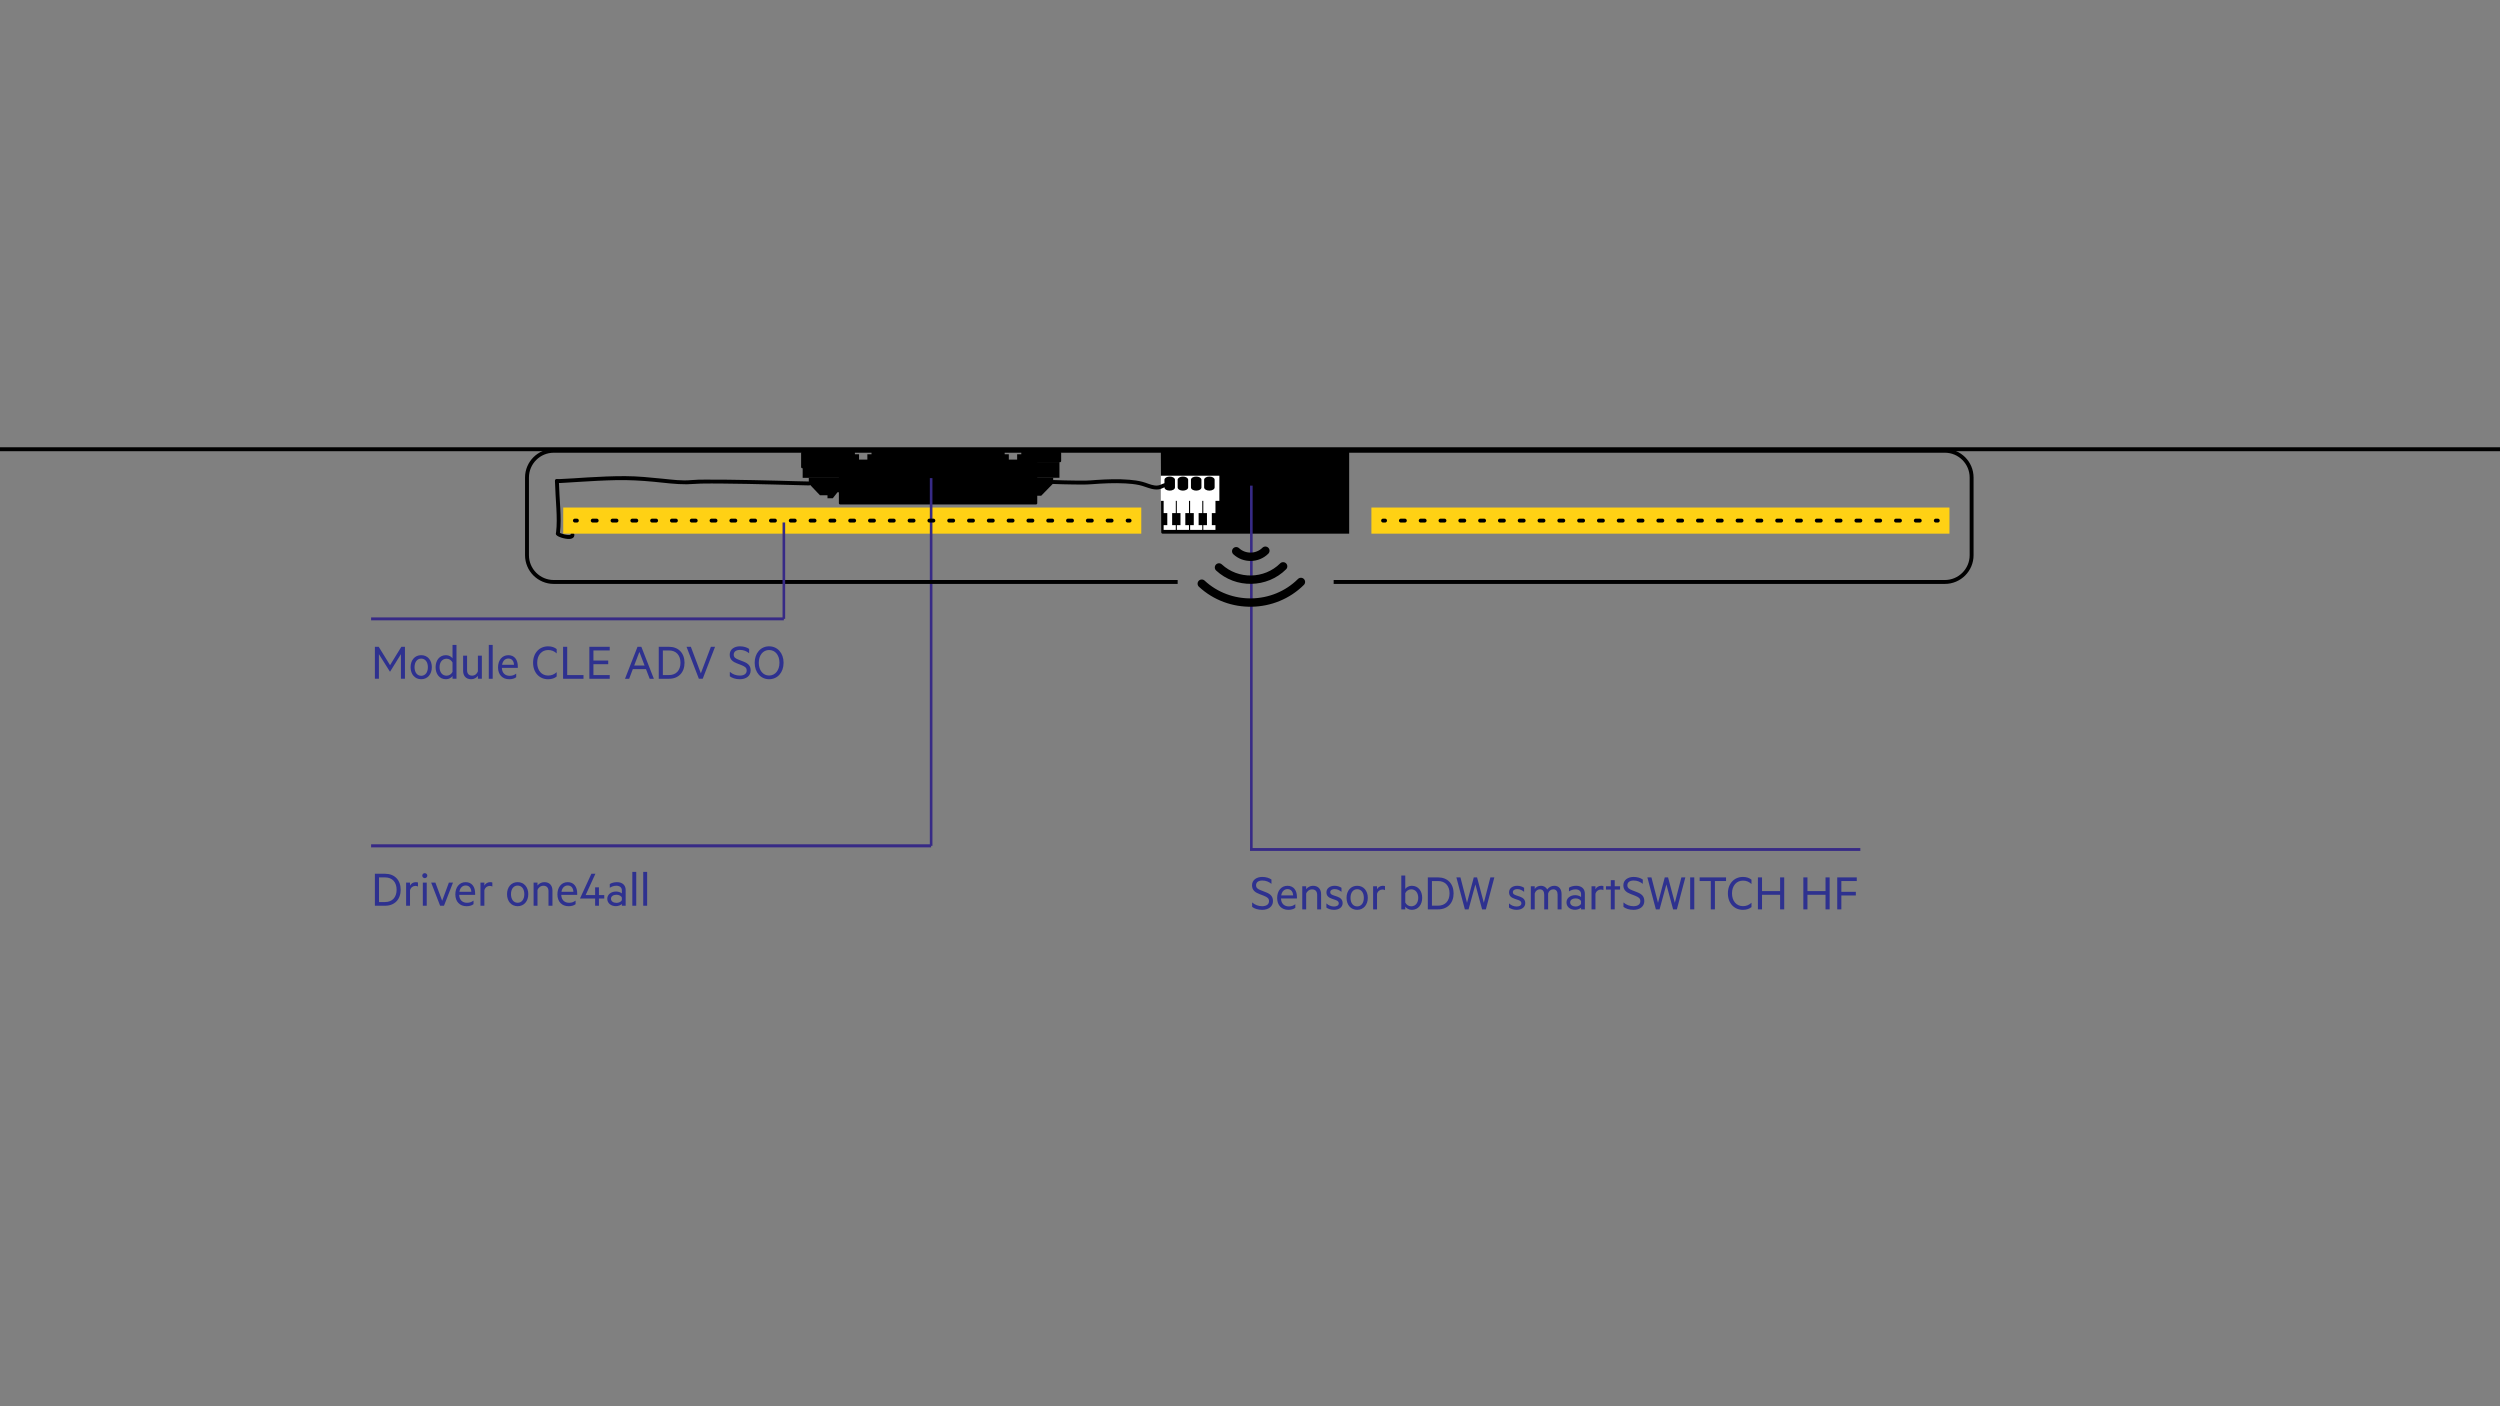 <svg xmlns="http://www.w3.org/2000/svg" viewBox="0 0 1920 1080"><rect x="0" y="0" width="1920" height="1080" fill="#808080" stroke="none"/><defs><style>.uuid-20330db7-8b85-4346-b8d6-0844f252fc9d{fill:#fff;}.uuid-22aa3b94-abbc-4297-b660-39b0e774e344{stroke-width:2.01px;}.uuid-22aa3b94-abbc-4297-b660-39b0e774e344,.uuid-65bfe80a-264c-4759-a2ad-a44aa32aa91b,.uuid-9919f83c-5625-4900-9c52-d070ec0df9bc,.uuid-7486f3a8-86f6-42be-a5fb-16da2f4efd1d,.uuid-112d93de-884d-43b0-98b8-d9a9bf4a9973,.uuid-e8784c11-0d14-428e-a9ab-b7e8d994c437,.uuid-357860f1-554a-4fc1-bda3-d3b23c53603a,.uuid-c51d6e05-77f8-4e73-9111-ef2bb2b365f5,.uuid-eca97016-c6c6-409e-9efc-4edd65653315{fill:none;}.uuid-22aa3b94-abbc-4297-b660-39b0e774e344,.uuid-9919f83c-5625-4900-9c52-d070ec0df9bc,.uuid-7486f3a8-86f6-42be-a5fb-16da2f4efd1d,.uuid-112d93de-884d-43b0-98b8-d9a9bf4a9973,.uuid-e8784c11-0d14-428e-a9ab-b7e8d994c437,.uuid-357860f1-554a-4fc1-bda3-d3b23c53603a,.uuid-c51d6e05-77f8-4e73-9111-ef2bb2b365f5,.uuid-eca97016-c6c6-409e-9efc-4edd65653315{stroke-miterlimit:10;}.uuid-22aa3b94-abbc-4297-b660-39b0e774e344,.uuid-7486f3a8-86f6-42be-a5fb-16da2f4efd1d,.uuid-112d93de-884d-43b0-98b8-d9a9bf4a9973,.uuid-357860f1-554a-4fc1-bda3-d3b23c53603a,.uuid-eca97016-c6c6-409e-9efc-4edd65653315{stroke:#372a86;}.uuid-9c15cc08-3810-4a14-91ab-40f49364da23{fill:#2e318f;}.uuid-65bfe80a-264c-4759-a2ad-a44aa32aa91b{stroke-linejoin:round;stroke-width:6.42px;}.uuid-65bfe80a-264c-4759-a2ad-a44aa32aa91b,.uuid-9919f83c-5625-4900-9c52-d070ec0df9bc,.uuid-e8784c11-0d14-428e-a9ab-b7e8d994c437,.uuid-c51d6e05-77f8-4e73-9111-ef2bb2b365f5{stroke:#000;}.uuid-65bfe80a-264c-4759-a2ad-a44aa32aa91b,.uuid-9919f83c-5625-4900-9c52-d070ec0df9bc,.uuid-c51d6e05-77f8-4e73-9111-ef2bb2b365f5{stroke-linecap:round;}.uuid-9919f83c-5625-4900-9c52-d070ec0df9bc{stroke-dasharray:0 0 3.04 12.17;}.uuid-9919f83c-5625-4900-9c52-d070ec0df9bc,.uuid-e8784c11-0d14-428e-a9ab-b7e8d994c437,.uuid-c51d6e05-77f8-4e73-9111-ef2bb2b365f5{stroke-width:3px;}.uuid-7486f3a8-86f6-42be-a5fb-16da2f4efd1d{stroke-width:2.24px;}.uuid-5f6f7326-8916-4795-b9f8-4671c1ac5b06{fill:#ffd114;}.uuid-112d93de-884d-43b0-98b8-d9a9bf4a9973{stroke-width:2.2px;}.uuid-357860f1-554a-4fc1-bda3-d3b23c53603a{stroke-width:2.37px;}.uuid-eca97016-c6c6-409e-9efc-4edd65653315{stroke-width:2px;}</style></defs><g id="uuid-7a4ecdb8-b4f8-4485-ac8f-8dccdd5cf5d5"><line class="uuid-c51d6e05-77f8-4e73-9111-ef2bb2b365f5" y1="345" x2="1920" y2="345"></line><line class="uuid-112d93de-884d-43b0-98b8-d9a9bf4a9973" x1="960" y1="652.4" x2="1428.74" y2="652.4"></line><g><path d="m1036.16,346.12v63.73h-143.26c-.59,0-1.07-.48-1.07-1.07l-.3-62.66h144.63Z"></path><polygon class="uuid-20330db7-8b85-4346-b8d6-0844f252fc9d" points="923.35 406.96 923.35 403.31 920.54 403.31 920.54 388.78 916.82 388.78 916.82 403.31 914.02 403.31 914.02 406.96 923.35 406.96"></polygon><rect class="uuid-20330db7-8b85-4346-b8d6-0844f252fc9d" x="914.02" y="383.51" width="9.33" height="10.55" transform="translate(1837.36 777.57) rotate(180)"></rect><polygon class="uuid-20330db7-8b85-4346-b8d6-0844f252fc9d" points="933.47 406.96 933.47 403.31 930.67 403.31 930.67 388.78 926.95 388.78 926.95 403.31 924.14 403.31 924.14 406.96 933.47 406.96"></polygon><rect class="uuid-20330db7-8b85-4346-b8d6-0844f252fc9d" x="924.14" y="383.51" width="9.33" height="10.55" transform="translate(1857.62 777.57) rotate(180)"></rect><polygon class="uuid-20330db7-8b85-4346-b8d6-0844f252fc9d" points="913.14 406.96 913.14 403.31 910.33 403.31 910.33 388.78 906.61 388.78 906.61 403.31 903.81 403.31 903.81 406.96 913.14 406.96"></polygon><rect class="uuid-20330db7-8b85-4346-b8d6-0844f252fc9d" x="903.81" y="383.51" width="9.33" height="10.55" transform="translate(1816.95 777.57) rotate(180)"></rect><polygon class="uuid-20330db7-8b85-4346-b8d6-0844f252fc9d" points="903 406.96 903 403.31 900.2 403.31 900.2 388.78 896.48 388.78 896.48 403.31 893.67 403.31 893.67 406.96 903 406.96"></polygon><rect class="uuid-20330db7-8b85-4346-b8d6-0844f252fc9d" x="893.67" y="383.51" width="9.33" height="10.55" transform="translate(1796.68 777.57) rotate(180)"></rect><rect class="uuid-20330db7-8b85-4346-b8d6-0844f252fc9d" x="891.5" y="365.35" width="44.96" height="19.3" transform="translate(1827.97 750) rotate(180)"></rect><path d="m924.78,374.34c0,1.36,1.8,2.46,4.03,2.46s4.03-1.1,4.03-2.46c0-.04,0-.09-.01-.13h.01v-5.95h-.02c-.16-1.27-1.9-2.26-4.01-2.26s-3.85,1-4.01,2.26h-.02v5.95h.01s-.01.09-.01.13Z"></path><path d="m914.65,374.34c0,1.36,1.8,2.46,4.03,2.46s4.03-1.1,4.03-2.46c0-.04,0-.09-.01-.13h.01v-5.95h-.02c-.16-1.27-1.9-2.26-4.01-2.26s-3.85,1-4.01,2.26h-.02v5.95h.01s-.01.09-.01.13Z"></path><path d="m904.44,374.34c0,1.36,1.8,2.46,4.03,2.46s4.03-1.1,4.03-2.46c0-.04,0-.09-.01-.13h.01v-5.95h-.02c-.16-1.27-1.9-2.26-4.01-2.26s-3.85,1-4.01,2.26h-.02v5.95h.01s-.01.09-.01.13Z"></path><path d="m894.31,374.34c0,1.36,1.8,2.46,4.03,2.46s4.03-1.1,4.03-2.46c0-.04,0-.09-.01-.13h.01v-5.95h-.02c-.16-1.27-1.9-2.26-4.01-2.26s-3.85,1-4.01,2.26h-.02v5.95h.01s-.01.09-.01.13Z"></path></g><g><path d="m644.26,359.61v26.87c0,.51.41.93.93.93h150.49c.51,0,.93-.41.93-.93v-31.5h17.43c.51,0,.93-.41.93-.93v-6.14c0-.51-.41-.93-.93-.93h-29.69v1.88h-3.19v4.11h-6.38v-4.11h-3.19v-1.88h-102.27v1.88h-3.19v4.11h-6.38v-4.11h-3.19v-1.88h-40.38c-.51,0-.93.41-.93.93v10.78c0,.51.41.93.93.93h28.09Z"></path><polygon points="645.7 378.07 643.2 378.07 639.55 382.68 635.51 382.68 635.51 380.37 629.74 380.37 621.15 371.34 621.15 366.92 645.7 366.92 645.7 378.07"></polygon><polygon points="795.27 380.74 799.63 380.74 808.84 371.28 808.84 366.92 794.3 366.92 794.3 380.74 795.07 380.74 795.27 380.74"></polygon><rect x="789" y="354.86" width="24.66" height="12.06" transform="translate(1602.66 721.78) rotate(180)"></rect><rect x="616.45" y="354.86" width="29.31" height="12.11" transform="translate(1262.21 721.84) rotate(180)"></rect></g><path d="m427.7,370.97c2.1.07,4.22-.11,6.32-.23,3.58-.21,7.16-.45,10.74-.67,9.5-.6,19.01-1.14,28.53-1.33,9.63-.19,19.16.34,28.74,1.25,8.4.79,16.89,2.01,25.35,1.93,3.65-.03,7.29-.46,10.95-.53,5.34-.1,10.68-.07,16.02-.03,13.2.11,26.4.4,39.59.73,8.82.22,17.63.49,26.45.69.32,0,.65.02.97.02,1.93.03,1.93-2.97,0-3-7.67-.11-15.34-.41-23.01-.6-13.17-.33-26.33-.63-39.5-.79-5.72-.07-11.44-.11-17.15-.07-3.59.03-7.21.02-10.78.37-7.27.72-14.74-.35-21.97-1.06-9.59-.94-19.2-1.96-28.85-1.98-9.62-.03-19.24.44-28.83.99-7.07.41-14.13,1-21.21,1.26-.78.03-1.57.06-2.36.03-1.93-.07-1.93,2.93,0,3h0Z"></path><path d="m438.18,411.06c-.04-.28.05-.27-.03-.1-.1.22.04-.22.03-.16-.03.14-.14.33.07-.12-.04.08-.18.24,0,.04.2-.23.01-.03-.03.01-.15.13.31-.16.11-.09-.05.02-.16.08-.19.11,0,0,.35-.11.08-.03-.16.04-.31.09-.47.12-.04,0-.08.01-.12.02-.25.06.16-.02.15-.02-.06.04-.23.02-.3.03-.43.03-.87.03-1.3,0-.23-.01-.45-.03-.68-.06-.15-.02-.39-.05-.09,0-.13-.02-.25-.04-.38-.06-.5-.08-.99-.18-1.49-.29-.93-.22-1.84-.5-2.73-.84-.38-.15.13.07-.07-.03-.1-.05-.21-.09-.31-.14-.18-.08-.35-.17-.52-.27-.07-.04-.35-.28-.41-.27.07,0,.32.27.11.08-.11-.1-.26-.33.07.11-.48-.65-1.3-.98-2.05-.54-.64.38-1.02,1.4-.54,2.05.56.76,1.33,1.22,2.18,1.59,1.09.48,2.21.85,3.36,1.13,2.09.5,4.7,1.01,6.75.14,1.35-.57,1.91-1.78,1.69-3.2-.12-.8-1.13-1.24-1.85-1.05-.86.24-1.17,1.04-1.05,1.85h0Z"></path><path d="m808.84,371.68c5.03.22,10.06.31,15.1.39,4.78.08,9.55.18,14.32-.18,8.7-.66,17.47-1.1,26.19-.62,3.49.19,6.99.53,10.42,1.26,3.3.7,6.35,2.14,9.62,2.92,2.41.57,4.97.8,7.32-.12,1.8-.7,2.94-1.5,4.88-1.49s1.93-2.99,0-3-3.43.56-5.09,1.33c-1.4.65-3,.94-4.81.68-3.29-.47-6.28-2.01-9.47-2.83-3.26-.84-6.63-1.28-9.98-1.56-8.46-.71-17-.39-25.46.16-2.78.18-5.55.48-8.34.51-2.5.03-5,0-7.5-.04-5.73-.08-11.47-.17-17.2-.42-1.93-.08-1.93,2.92,0,3h0Z"></path><path d="m426.2,369.47c.19,7.06.74,14.11,1.1,21.16.32,6.16.49,12.36-.25,18.5-.23,1.91,2.77,1.9,3,0,.74-6.14.57-12.34.25-18.5-.36-7.05-.91-14.1-1.1-21.16-.05-1.93-3.05-1.93-3,0h0Z"></path><line class="uuid-357860f1-554a-4fc1-bda3-d3b23c53603a" x1="285" y1="649.6" x2="715.11" y2="649.6"></line><line class="uuid-eca97016-c6c6-409e-9efc-4edd65653315" x1="961.03" y1="652.4" x2="961.03" y2="372.97"></line><rect class="uuid-5f6f7326-8916-4795-b9f8-4671c1ac5b06" x="1053.24" y="389.79" width="443.94" height="20.06"></rect><rect class="uuid-5f6f7326-8916-4795-b9f8-4671c1ac5b06" x="432.56" y="389.79" width="443.94" height="20.06"></rect><line class="uuid-eca97016-c6c6-409e-9efc-4edd65653315" x1="715.11" y1="649.6" x2="715.11" y2="367.19"></line><g><path class="uuid-65bfe80a-264c-4759-a2ad-a44aa32aa91b" d="m949.4,423.34c6.29,5.84,16.32,5.67,22.4-.39"></path><path class="uuid-65bfe80a-264c-4759-a2ad-a44aa32aa91b" d="m936.17,435.8c13.84,12.85,35.9,12.47,49.28-.86"></path><path class="uuid-65bfe80a-264c-4759-a2ad-a44aa32aa91b" d="m922.95,448.26c21.38,19.86,55.48,19.27,76.16-1.33"></path></g><path class="uuid-e8784c11-0d14-428e-a9ab-b7e8d994c437" d="m904.44,446.95h-479.15c-11.36,0-20.56-9.21-20.56-20.56v-59.64c0-11.36,9.21-20.56,20.56-20.56h1068.35c11.36,0,20.56,9.21,20.56,20.56v59.64c0,11.36-9.21,20.56-20.56,20.56h-469.39"></path><line class="uuid-7486f3a8-86f6-42be-a5fb-16da2f4efd1d" x1="285" y1="475.29" x2="602" y2="475.29"></line><line class="uuid-22aa3b94-abbc-4297-b660-39b0e774e344" x1="602" y1="475.29" x2="602" y2="401.26"></line><g><line class="uuid-c51d6e05-77f8-4e73-9111-ef2bb2b365f5" x1="441.53" y1="399.82" x2="443.03" y2="399.82"></line><line class="uuid-9919f83c-5625-4900-9c52-d070ec0df9bc" x1="455.21" y1="399.82" x2="859.95" y2="399.82"></line><line class="uuid-c51d6e05-77f8-4e73-9111-ef2bb2b365f5" x1="866.03" y1="399.82" x2="867.53" y2="399.82"></line></g><g><line class="uuid-c51d6e05-77f8-4e73-9111-ef2bb2b365f5" x1="1062.21" y1="399.82" x2="1063.71" y2="399.82"></line><line class="uuid-9919f83c-5625-4900-9c52-d070ec0df9bc" x1="1075.88" y1="399.82" x2="1480.62" y2="399.82"></line><line class="uuid-c51d6e05-77f8-4e73-9111-ef2bb2b365f5" x1="1486.71" y1="399.82" x2="1488.21" y2="399.82"></line></g></g><g id="uuid-78c5c2bc-044a-485d-8359-017c43e7688a"><g><path class="uuid-9c15cc08-3810-4a14-91ab-40f49364da23" d="m961.64,693.08c2.28,1.96,4.84,2.88,7.72,2.88,3.16,0,5.24-1.36,5.24-3.88,0-2.16-1.32-3.04-3.92-4.12l-3.6-1.4c-2.88-1.12-5.52-2.76-5.52-6.64,0-4.24,3.64-6.44,7.88-6.44,2.68,0,5.2.72,7.04,2v3.32c-1.96-1.56-4.16-2.56-7-2.56s-4.84,1.2-4.84,3.64c0,2.08,1.4,2.96,3.68,3.84l3.88,1.52c3.76,1.44,5.44,3.4,5.44,6.8,0,4.2-3.52,6.72-8.28,6.72-3.32,0-6.04-.96-7.72-2.28v-3.4Z"></path><path class="uuid-9c15cc08-3810-4a14-91ab-40f49364da23" d="m983.81,690.04c.12,4.12,2.72,6.08,5.96,6.08,2,0,3.44-.48,5.04-1.68v2.76c-1.44,1.12-3.28,1.56-5.4,1.56-5.12,0-8.56-3.48-8.56-9.08s3.2-9.4,7.92-9.4,7.28,3.48,7.28,8.68v1.08h-12.24Zm.16-2.36h9.16c-.12-2.6-1.44-4.84-4.32-4.84-2.36,0-4.28,1.56-4.84,4.84Z"></path><path class="uuid-9c15cc08-3810-4a14-91ab-40f49364da23" d="m1000.13,680.64h3v2.24c1.04-1.4,2.96-2.6,5.24-2.6,4.04,0,6.24,2.6,6.24,6.48v11.64h-3.04v-11.16c0-2.48-1.24-4.2-3.92-4.2-2.08,0-3.88,1.4-4.52,3.32v12.04h-3v-17.76Z"></path><path class="uuid-9c15cc08-3810-4a14-91ab-40f49364da23" d="m1018.66,693.8c1.64,1.52,3.68,2.4,5.84,2.4,1.96,0,3.68-.72,3.68-2.48,0-1.32-1-2.04-2.56-2.56l-2.44-.84c-2.68-.88-4.48-2.16-4.48-5.04,0-3.12,2.76-5,6.28-5,2,0,3.84.56,5.28,1.56v3.12c-1.48-1.24-3.12-2.12-5.28-2.12-1.84,0-3.36.8-3.36,2.32,0,1.44.96,1.92,2.64,2.52l2.72.92c2.68.92,4.16,2.48,4.16,5,0,3.28-2.92,5.16-6.64,5.16-2.32,0-4.52-.72-5.84-1.76v-3.2Z"></path><path class="uuid-9c15cc08-3810-4a14-91ab-40f49364da23" d="m1042.31,698.76c-4.88,0-8.16-3.8-8.16-9.24s3.28-9.24,8.16-9.24,8.16,3.8,8.16,9.24-3.32,9.24-8.16,9.24Zm0-15.84c-3.2,0-5.12,2.72-5.12,6.6s1.92,6.6,5.12,6.6,5.12-2.72,5.12-6.6-1.92-6.6-5.12-6.6Z"></path><path class="uuid-9c15cc08-3810-4a14-91ab-40f49364da23" d="m1063.67,683.64c-.48-.32-1.24-.48-2-.48-1.88,0-3.52,1.24-4.12,3.32v11.92h-3v-17.76h3v2.32c.76-1.52,2.44-2.68,4.4-2.68.76,0,1.4.12,1.72.28v3.08Z"></path><path class="uuid-9c15cc08-3810-4a14-91ab-40f49364da23" d="m1079.24,698.4h-3.04v-26h3.04v10.32c.88-1.28,2.8-2.44,5-2.44,5.2,0,8,4.24,8,9.24s-2.8,9.24-8,9.24c-2.2,0-4.12-1.16-5-2.44v2.08Zm0-5.28c.92,1.84,2.68,2.92,4.56,2.92,3.4,0,5.4-2.76,5.4-6.52s-2-6.52-5.4-6.52c-1.88,0-3.64,1.08-4.56,2.92v7.2Z"></path><path class="uuid-9c15cc08-3810-4a14-91ab-40f49364da23" d="m1096.57,673.84h7.88c7.2,0,11.92,4.8,11.92,12.28s-4.72,12.28-11.92,12.28h-7.88v-24.56Zm7.84,21.72c5.56,0,8.84-3.68,8.84-9.44s-3.28-9.48-8.84-9.48h-4.68v18.92h4.68Z"></path><path class="uuid-9c15cc08-3810-4a14-91ab-40f49364da23" d="m1134.38,673.84l5.2,19.52,5.04-19.52h3.04l-6.52,24.56h-2.88l-5.16-19.16-5.24,19.16h-2.84l-6.52-24.56h3.12l5.04,19.52,5.2-19.52h2.52Z"></path><path class="uuid-9c15cc08-3810-4a14-91ab-40f49364da23" d="m1158.91,693.8c1.64,1.52,3.68,2.4,5.84,2.4,1.96,0,3.68-.72,3.68-2.48,0-1.32-1-2.04-2.56-2.56l-2.44-.84c-2.68-.88-4.48-2.16-4.48-5.04,0-3.12,2.76-5,6.28-5,2,0,3.84.56,5.28,1.56v3.12c-1.48-1.24-3.12-2.12-5.28-2.12-1.84,0-3.36.8-3.36,2.32,0,1.44.96,1.92,2.64,2.52l2.72.92c2.68.92,4.16,2.48,4.16,5,0,3.28-2.92,5.16-6.64,5.16-2.32,0-4.52-.72-5.84-1.76v-3.2Z"></path><path class="uuid-9c15cc08-3810-4a14-91ab-40f49364da23" d="m1193.68,680.28c3.6,0,5.6,2.52,5.6,6.36v11.76h-3.04v-11.28c0-2.48-1.08-4.12-3.36-4.12-1.8,0-3.36,1.24-3.92,3.16v12.24h-3v-11.28c0-2.48-1.08-4.12-3.36-4.12-1.8,0-3.36,1.24-3.92,3.16v12.24h-3v-17.76h3v2.08c.88-1.4,2.6-2.44,4.8-2.44s3.96,1.16,4.8,2.84c1.12-1.6,2.92-2.84,5.4-2.84Z"></path><path class="uuid-9c15cc08-3810-4a14-91ab-40f49364da23" d="m1214.25,686.6c0-2.2-1.64-3.56-4.24-3.56-1.96,0-3.56.6-5.04,1.56v-2.84c1.2-.84,3.32-1.48,5.52-1.48,4.2,0,6.68,2.32,6.68,6.08v12.04h-2.92v-1.32c-.68.72-2.52,1.64-4.6,1.64-3.64,0-6.6-2.16-6.6-5.68,0-3.32,2.96-5.56,6.76-5.56,1.84,0,3.68.76,4.44,1.44v-2.32Zm0,5.56c-.48-1.32-2.24-2.2-4.12-2.2-2.16,0-4.24.96-4.24,3.08s2.08,3.16,4.24,3.16c1.88,0,3.64-.88,4.12-2.2v-1.84Z"></path><path class="uuid-9c15cc08-3810-4a14-91ab-40f49364da23" d="m1231.42,683.64c-.48-.32-1.24-.48-2-.48-1.88,0-3.52,1.24-4.12,3.32v11.92h-3v-17.76h3v2.32c.76-1.52,2.44-2.68,4.4-2.68.76,0,1.4.12,1.72.28v3.08Z"></path><path class="uuid-9c15cc08-3810-4a14-91ab-40f49364da23" d="m1240.1,698.4h-3v-15.2h-3.72v-2.56h3.72v-4.68h3v4.68h4.12v2.56h-4.12v15.2Z"></path><path class="uuid-9c15cc08-3810-4a14-91ab-40f49364da23" d="m1246.82,693.08c2.28,1.96,4.84,2.88,7.72,2.88,3.16,0,5.24-1.36,5.24-3.88,0-2.16-1.32-3.04-3.92-4.12l-3.6-1.4c-2.88-1.12-5.52-2.76-5.52-6.64,0-4.24,3.64-6.44,7.88-6.44,2.68,0,5.2.72,7.04,2v3.32c-1.96-1.56-4.16-2.56-7-2.56s-4.84,1.2-4.84,3.64c0,2.08,1.4,2.96,3.68,3.84l3.88,1.52c3.76,1.44,5.44,3.4,5.44,6.8,0,4.2-3.52,6.72-8.28,6.72-3.32,0-6.04-.96-7.72-2.28v-3.4Z"></path><path class="uuid-9c15cc08-3810-4a14-91ab-40f49364da23" d="m1281.07,673.84l5.2,19.52,5.04-19.52h3.04l-6.52,24.56h-2.88l-5.16-19.16-5.24,19.16h-2.84l-6.52-24.56h3.12l5.04,19.52,5.2-19.52h2.52Z"></path><path class="uuid-9c15cc08-3810-4a14-91ab-40f49364da23" d="m1301.2,698.4h-3.16v-24.56h3.16v24.56Z"></path><path class="uuid-9c15cc08-3810-4a14-91ab-40f49364da23" d="m1305.33,673.84h20.28v2.8h-8.56v21.76h-3.16v-21.76h-8.56v-2.8Z"></path><path class="uuid-9c15cc08-3810-4a14-91ab-40f49364da23" d="m1338.54,673.48c2.84,0,5,.8,6.6,2.12v3.32c-2-1.84-4.04-2.6-6.56-2.6-4.96,0-8.4,3.88-8.4,9.8s3.44,9.8,8.4,9.8c2.52,0,4.56-.8,6.56-2.6v3.32c-1.6,1.32-3.76,2.12-6.6,2.12-6.56,0-11.52-4.96-11.52-12.64s4.96-12.64,11.52-12.64Z"></path><path class="uuid-9c15cc08-3810-4a14-91ab-40f49364da23" d="m1370.27,673.84v24.56h-3.16v-11.2h-13.88v11.2h-3.16v-24.56h3.16v10.52h13.88v-10.52h3.16Z"></path><path class="uuid-9c15cc08-3810-4a14-91ab-40f49364da23" d="m1405.16,673.84v24.56h-3.16v-11.2h-13.88v11.2h-3.16v-24.56h3.16v10.52h13.88v-10.52h3.16Z"></path><path class="uuid-9c15cc08-3810-4a14-91ab-40f49364da23" d="m1411,698.4v-24.56h15v2.8h-11.84v8.28h11.12v2.8h-11.12v10.68h-3.16Z"></path></g><g><path class="uuid-9c15cc08-3810-4a14-91ab-40f49364da23" d="m287.92,671.05h7.88c7.2,0,11.92,4.8,11.92,12.28s-4.72,12.28-11.92,12.28h-7.88v-24.56Zm7.84,21.72c5.56,0,8.84-3.68,8.84-9.44s-3.28-9.48-8.84-9.48h-4.68v18.92h4.68Z"></path><path class="uuid-9c15cc08-3810-4a14-91ab-40f49364da23" d="m321.01,680.85c-.48-.32-1.24-.48-2-.48-1.88,0-3.52,1.24-4.12,3.32v11.92h-3v-17.76h3v2.32c.76-1.52,2.44-2.68,4.4-2.68.76,0,1.4.12,1.72.28v3.08Z"></path><path class="uuid-9c15cc08-3810-4a14-91ab-40f49364da23" d="m326.21,674.41c-1.04,0-1.92-.88-1.92-1.92s.88-1.92,1.92-1.92,1.96.84,1.96,1.92-.88,1.92-1.96,1.92Zm1.52,21.2h-3v-17.76h3v17.76Z"></path><path class="uuid-9c15cc08-3810-4a14-91ab-40f49364da23" d="m338.02,695.61l-6.88-17.76h3.24l5.2,13.96,5.16-13.96h3.16l-6.92,17.76h-2.96Z"></path><path class="uuid-9c15cc08-3810-4a14-91ab-40f49364da23" d="m352.66,687.25c.12,4.12,2.72,6.08,5.96,6.08,2,0,3.44-.48,5.04-1.68v2.76c-1.44,1.12-3.28,1.56-5.4,1.56-5.12,0-8.56-3.48-8.56-9.08s3.2-9.4,7.92-9.4,7.28,3.48,7.28,8.68v1.08h-12.24Zm.16-2.36h9.16c-.12-2.6-1.44-4.84-4.32-4.84-2.36,0-4.28,1.56-4.84,4.84Z"></path><path class="uuid-9c15cc08-3810-4a14-91ab-40f49364da23" d="m378.11,680.85c-.48-.32-1.24-.48-2-.48-1.88,0-3.52,1.24-4.12,3.32v11.92h-3v-17.76h3v2.32c.76-1.52,2.44-2.68,4.4-2.68.76,0,1.4.12,1.72.28v3.08Z"></path><path class="uuid-9c15cc08-3810-4a14-91ab-40f49364da23" d="m397.56,695.96c-4.88,0-8.16-3.8-8.16-9.24s3.28-9.24,8.16-9.24,8.16,3.8,8.16,9.24-3.32,9.24-8.16,9.24Zm0-15.84c-3.2,0-5.12,2.72-5.12,6.6s1.92,6.6,5.12,6.6,5.12-2.72,5.12-6.6-1.92-6.6-5.12-6.6Z"></path><path class="uuid-9c15cc08-3810-4a14-91ab-40f49364da23" d="m409.8,677.85h3v2.24c1.04-1.4,2.96-2.6,5.24-2.6,4.04,0,6.24,2.6,6.24,6.48v11.64h-3.04v-11.16c0-2.48-1.24-4.2-3.92-4.2-2.08,0-3.88,1.4-4.52,3.32v12.04h-3v-17.76Z"></path><path class="uuid-9c15cc08-3810-4a14-91ab-40f49364da23" d="m431.05,687.25c.12,4.12,2.72,6.08,5.96,6.08,2,0,3.44-.48,5.04-1.68v2.76c-1.44,1.12-3.28,1.56-5.4,1.56-5.12,0-8.56-3.48-8.56-9.08s3.2-9.4,7.92-9.4,7.28,3.48,7.28,8.68v1.08h-12.24Zm.16-2.36h9.16c-.12-2.6-1.44-4.84-4.32-4.84-2.36,0-4.28,1.56-4.84,4.84Z"></path><path class="uuid-9c15cc08-3810-4a14-91ab-40f49364da23" d="m449.78,687.41h7.28v-5.92h2.92v5.92h4.08v2.64h-4.08v5.56h-2.92v-5.56h-11.56v-.16l8.68-18.84h3.08l-7.48,16.36Z"></path><path class="uuid-9c15cc08-3810-4a14-91ab-40f49364da23" d="m477.59,683.81c0-2.2-1.64-3.56-4.24-3.56-1.96,0-3.56.6-5.04,1.56v-2.84c1.2-.84,3.32-1.48,5.52-1.48,4.2,0,6.68,2.32,6.68,6.08v12.04h-2.92v-1.32c-.68.72-2.52,1.64-4.6,1.64-3.64,0-6.6-2.16-6.6-5.68,0-3.32,2.96-5.56,6.76-5.56,1.84,0,3.68.76,4.44,1.44v-2.32Zm0,5.56c-.48-1.32-2.24-2.2-4.12-2.2-2.16,0-4.24.96-4.24,3.08s2.08,3.16,4.24,3.16c1.88,0,3.64-.88,4.12-2.2v-1.84Z"></path><path class="uuid-9c15cc08-3810-4a14-91ab-40f49364da23" d="m488.63,695.61h-3v-26h3v26Z"></path><path class="uuid-9c15cc08-3810-4a14-91ab-40f49364da23" d="m497,695.61h-3v-26h3v26Z"></path></g><g><path class="uuid-9c15cc08-3810-4a14-91ab-40f49364da23" d="m299.44,515.81l-8.44-13.4v18.88h-3.08v-24.56h2.92l8.72,14.12,8.68-14.12h2.76v24.56h-3.08v-18.88l-8.32,13.4h-.16Z"></path><path class="uuid-9c15cc08-3810-4a14-91ab-40f49364da23" d="m323.49,521.65c-4.88,0-8.16-3.8-8.16-9.24s3.28-9.24,8.16-9.24,8.16,3.8,8.16,9.24-3.32,9.24-8.16,9.24Zm0-15.84c-3.2,0-5.12,2.72-5.12,6.6s1.92,6.6,5.12,6.6,5.12-2.72,5.12-6.6-1.92-6.6-5.12-6.6Z"></path><path class="uuid-9c15cc08-3810-4a14-91ab-40f49364da23" d="m347.54,519.21c-.88,1.28-2.8,2.44-5,2.44-5.2,0-8-4.2-8-9.24s2.8-9.24,8-9.24c2.2,0,4.12,1.16,5,2.44v-10.32h3.04v26h-3.04v-2.08Zm0-10.4c-.92-1.84-2.68-2.92-4.56-2.92-3.4,0-5.4,2.76-5.4,6.52s2,6.52,5.4,6.52c1.88,0,3.64-1.08,4.56-2.92v-7.2Z"></path><path class="uuid-9c15cc08-3810-4a14-91ab-40f49364da23" d="m370.07,521.29h-3.04v-2.24c-1,1.4-2.88,2.6-5.16,2.6-4.04,0-6.2-2.6-6.2-6.48v-11.64h3.04v11.16c0,2.48,1.2,4.2,3.88,4.2,2.08,0,3.8-1.4,4.44-3.32v-12.04h3.04v17.76Z"></path><path class="uuid-9c15cc08-3810-4a14-91ab-40f49364da23" d="m378.39,521.29h-3v-26h3v26Z"></path><path class="uuid-9c15cc08-3810-4a14-91ab-40f49364da23" d="m385.44,512.94c.12,4.12,2.72,6.08,5.96,6.08,2,0,3.44-.48,5.04-1.68v2.76c-1.44,1.12-3.28,1.56-5.4,1.56-5.12,0-8.56-3.48-8.56-9.08s3.2-9.4,7.92-9.4,7.28,3.48,7.28,8.68v1.08h-12.24Zm.16-2.36h9.16c-.12-2.6-1.44-4.84-4.32-4.84-2.36,0-4.28,1.56-4.84,4.84Z"></path><path class="uuid-9c15cc08-3810-4a14-91ab-40f49364da23" d="m420.93,496.38c2.84,0,5,.8,6.6,2.12v3.32c-2-1.84-4.04-2.6-6.56-2.6-4.96,0-8.4,3.88-8.4,9.8s3.44,9.8,8.4,9.8c2.52,0,4.56-.8,6.56-2.6v3.32c-1.6,1.32-3.76,2.12-6.6,2.12-6.56,0-11.52-4.96-11.52-12.64s4.96-12.64,11.52-12.64Z"></path><path class="uuid-9c15cc08-3810-4a14-91ab-40f49364da23" d="m432.45,496.74h3.16v21.72h12.52v2.84h-15.68v-24.56Z"></path><path class="uuid-9c15cc08-3810-4a14-91ab-40f49364da23" d="m468.27,496.74v2.8h-12.52v7.76h11.36v2.8h-11.36v8.36h12.52v2.84h-15.64v-24.56h15.64Z"></path><path class="uuid-9c15cc08-3810-4a14-91ab-40f49364da23" d="m492.56,496.74l9.6,24.56h-3.2l-2.84-7.4h-10.12l-2.8,7.4h-3.2l9.6-24.56h2.96Zm-5.52,14.4h8l-4-10.48-4,10.48Z"></path><path class="uuid-9c15cc08-3810-4a14-91ab-40f49364da23" d="m505.92,496.74h7.88c7.2,0,11.92,4.8,11.92,12.28s-4.72,12.28-11.92,12.28h-7.88v-24.56Zm7.84,21.72c5.56,0,8.84-3.68,8.84-9.44s-3.28-9.48-8.84-9.48h-4.68v18.92h4.68Z"></path><path class="uuid-9c15cc08-3810-4a14-91ab-40f49364da23" d="m536.73,521.29l-9.48-24.56h3.32l7.68,20.4,7.72-20.4h3.2l-9.48,24.56h-2.96Z"></path><path class="uuid-9c15cc08-3810-4a14-91ab-40f49364da23" d="m560.5,515.97c2.28,1.96,4.84,2.88,7.72,2.88,3.16,0,5.24-1.36,5.24-3.88,0-2.16-1.32-3.04-3.92-4.12l-3.6-1.4c-2.88-1.12-5.52-2.76-5.52-6.64,0-4.24,3.64-6.44,7.88-6.44,2.68,0,5.2.72,7.04,2v3.32c-1.96-1.56-4.16-2.56-7-2.56s-4.84,1.2-4.84,3.64c0,2.08,1.4,2.96,3.68,3.84l3.88,1.52c3.76,1.44,5.44,3.4,5.44,6.8,0,4.2-3.52,6.72-8.28,6.72-3.32,0-6.04-.96-7.72-2.28v-3.4Z"></path><path class="uuid-9c15cc08-3810-4a14-91ab-40f49364da23" d="m590.67,521.65c-6.44,0-11.08-5.24-11.08-12.64s4.64-12.64,11.08-12.64,11.12,5.2,11.12,12.64-4.64,12.64-11.12,12.64Zm0-22.44c-4.72,0-7.92,4.04-7.92,9.8s3.2,9.8,7.92,9.8,7.96-4.04,7.96-9.8-3.2-9.8-7.96-9.8Z"></path></g></g></svg>